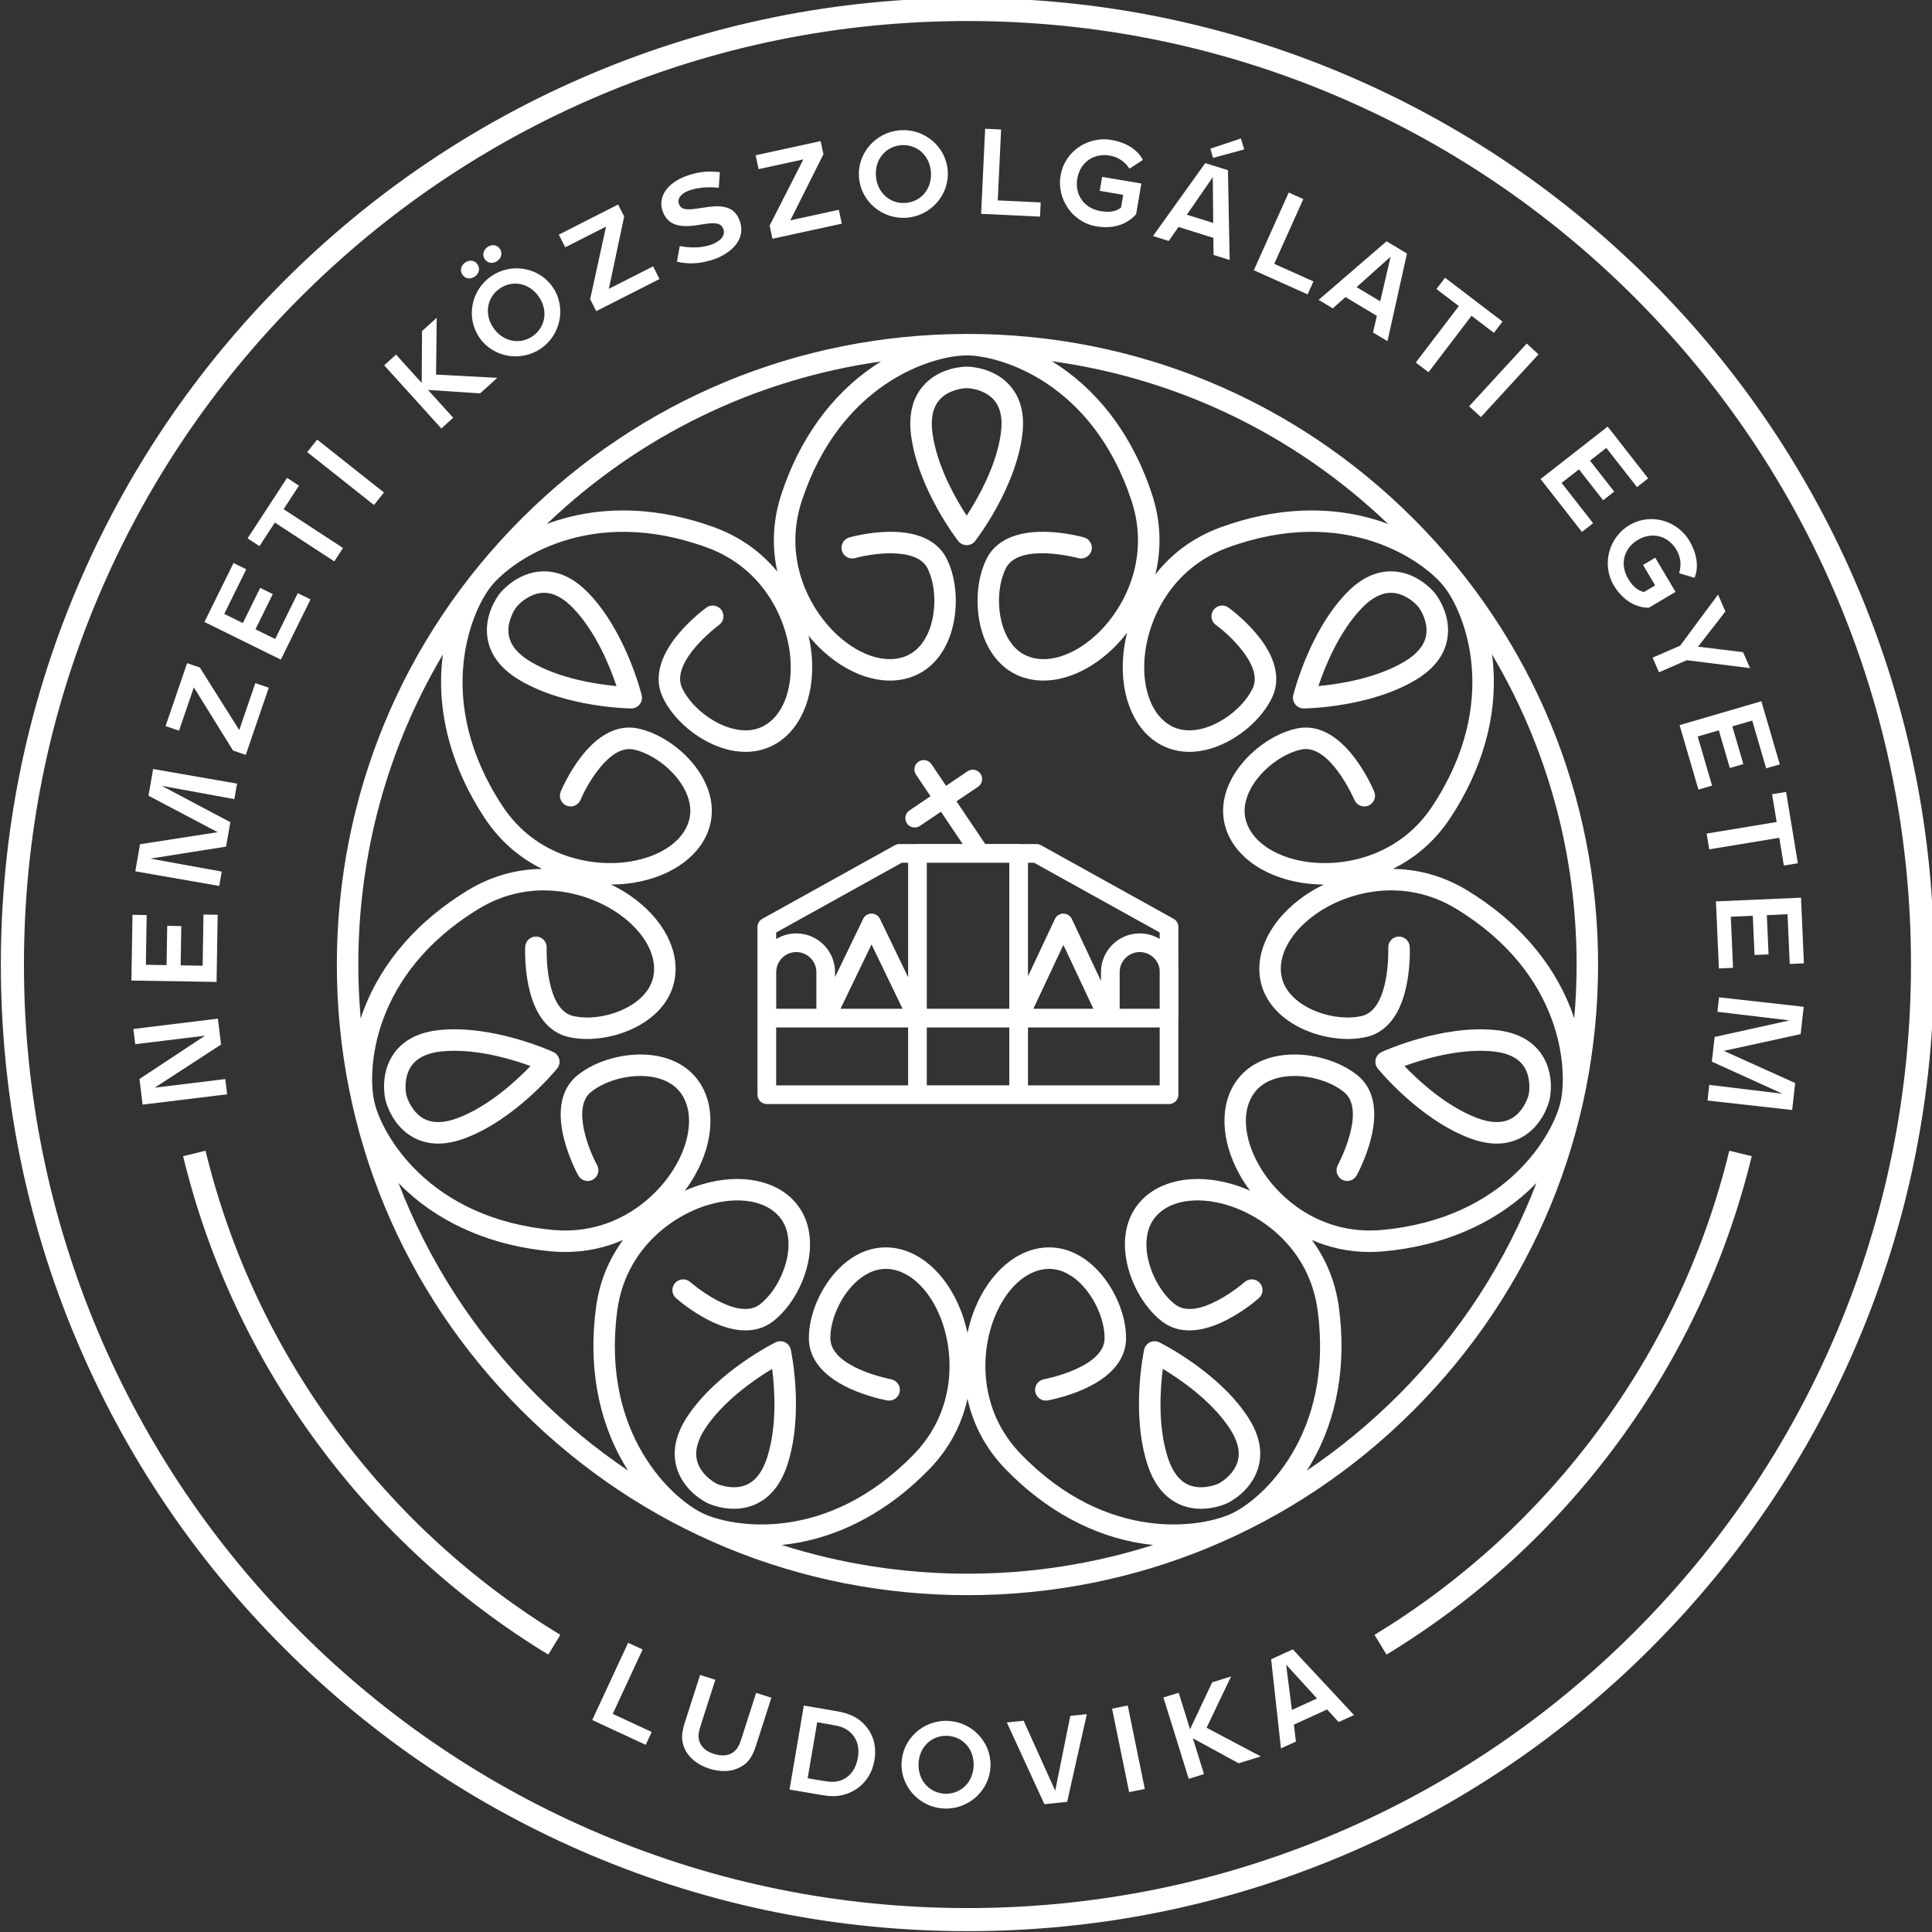 <?xml version="1.0" encoding="UTF-8" standalone="no"?> <!-- Created with Inkscape (http://www.inkscape.org/) --> <svg xmlns:dc="http://purl.org/dc/elements/1.1/" xmlns:cc="http://creativecommons.org/ns#" xmlns:rdf="http://www.w3.org/1999/02/22-rdf-syntax-ns#" xmlns:svg="http://www.w3.org/2000/svg" xmlns="http://www.w3.org/2000/svg" xmlns:sodipodi="http://sodipodi.sourceforge.net/DTD/sodipodi-0.dtd" xmlns:inkscape="http://www.inkscape.org/namespaces/inkscape" width="150mm" height="150mm" viewBox="0 0 150 150" version="1.1" id="svg8" inkscape:version="0.92.4 (5da689c313, 2019-01-14)" sodipodi:docname="NKE_cimer_monokrom_feher.svg"><rect x="0" y="0" width="150" height="150" fill="#333333" stroke="none"/><defs id="defs2"><clipPath id="clipPath26"><path inkscape:connector-curvature="0" id="path24" d="M 0,1017.008 H 1017.008 V 0 H 0 Z"></path></clipPath></defs><g inkscape:label="1. réteg" inkscape:groupmode="layer" id="layer1" transform="translate(-30.077,-15.625)"><g transform="matrix(0.353,0,0,-0.353,-74.311,270.014)" inkscape:label="NKE_cimer_monokrom_feher" id="g18"><g id="g20"><g clip-path="url(#clipPath26)" id="g22"><g transform="translate(699.717,427.728)" id="g28"><path inkscape:connector-curvature="0" id="path30" style="fill:#ffffff;fill-opacity:1;fill-rule:nonzero;stroke:none" d="m 0,0 c -10.452,-24.711 -25.415,-46.904 -44.475,-65.964 -19.058,-19.058 -41.252,-34.021 -65.963,-44.474 -25.583,-10.82 -52.759,-16.306 -80.775,-16.306 -28.016,0 -55.193,5.486 -80.775,16.306 -24.711,10.453 -46.904,25.416 -65.963,44.474 -19.06,19.06 -34.023,41.253 -44.475,65.964 -10.82,25.583 -16.306,52.76 -16.306,80.775 0,28.017 5.486,55.193 16.306,80.776 10.452,24.711 25.415,46.904 44.475,65.963 19.059,19.059 41.252,34.023 65.963,44.474 25.582,10.821 52.759,16.307 80.775,16.307 28.016,0 55.192,-5.486 80.775,-16.307 24.711,-10.451 46.905,-25.415 65.963,-44.474 C -25.415,208.455 -10.452,186.262 0,161.551 10.82,135.968 16.307,108.792 16.307,80.775 16.307,52.76 10.82,25.583 0,0 m 4.677,163.529 c -10.707,25.317 -26.036,48.053 -45.56,67.576 -19.524,19.524 -42.26,34.853 -67.576,45.561 -26.212,11.087 -54.055,16.708 -82.754,16.708 -28.699,0 -56.542,-5.621 -82.753,-16.708 -25.317,-10.708 -48.053,-26.037 -67.577,-45.561 -19.523,-19.523 -34.852,-42.259 -45.56,-67.576 -11.087,-26.212 -16.709,-54.054 -16.709,-82.754 0,-28.699 5.622,-56.542 16.709,-82.754 10.708,-25.316 26.037,-48.051 45.56,-67.576 19.524,-19.523 42.26,-34.852 67.577,-45.56 26.211,-11.087 54.054,-16.708 82.753,-16.708 28.699,0 56.542,5.621 82.754,16.708 25.316,10.708 48.052,26.037 67.576,45.56 19.524,19.525 34.853,42.26 45.56,67.576 11.088,26.212 16.709,54.055 16.709,82.754 0,28.7 -5.621,56.542 -16.709,82.754"></path></g><g transform="translate(345.267,483.317)" id="g32"><path inkscape:connector-curvature="0" id="path34" style="fill:#ffffff;fill-opacity:1;fill-rule:nonzero;stroke:none" d="m 0,0 -15.523,-1.896 14.595,9.491 -0.697,5.695 -18.594,-2.272 0.41,-3.351 15.356,1.877 -14.421,-9.527 0.689,-5.64 18.595,2.273 z"></path></g><g transform="translate(343.593,519.448)" id="g36"><path inkscape:connector-curvature="0" id="path38" style="fill:#ffffff;fill-opacity:1;fill-rule:nonzero;stroke:none" d="m 0,0 -3.122,0.051 -0.184,-11.251 -4.838,0.079 0.141,8.635 -3.094,0.051 -0.141,-8.635 -4.556,0.074 0.178,10.941 -3.122,0.052 -0.236,-14.459 18.733,-0.306 z"></path></g><g transform="translate(344.483,528.95)" id="g40"><path inkscape:connector-curvature="0" id="path42" style="fill:#ffffff;fill-opacity:1;fill-rule:nonzero;stroke:none" d="m 0,0 -15.721,2.856 16.678,2.631 0.938,5.376 -15.082,7.998 15.966,-2.927 0.595,3.408 -18.457,3.219 -1.024,-5.874 15.22,-8.023 -17.081,-2.646 -1.039,-5.958 18.456,-3.219 z"></path></g><g transform="translate(338.351,569.468)" id="g44"><path inkscape:connector-curvature="0" id="path46" style="fill:#ffffff;fill-opacity:1;fill-rule:nonzero;stroke:none" d="m 0,0 8.623,-13.896 2.795,-0.956 5.058,14.771 L 13.521,0.931 9.985,-9.396 1.316,4.366 -1.478,5.323 -6.217,-8.517 -3.263,-9.528 Z"></path></g><g transform="translate(364.015,588.809)" id="g48"><path inkscape:connector-curvature="0" id="path50" style="fill:#ffffff;fill-opacity:1;fill-rule:nonzero;stroke:none" d="m 0,0 -2.799,1.381 -4.976,-10.089 -4.339,2.139 3.819,7.744 -2.774,1.368 -3.82,-7.744 -4.086,2.016 4.839,9.812 -2.8,1.381 -6.394,-12.965 16.799,-8.285 z"></path></g><g transform="translate(356.166,605.713)" id="g52"><path inkscape:connector-curvature="0" id="path54" style="fill:#ffffff;fill-opacity:1;fill-rule:nonzero;stroke:none" d="M 0,0 13.073,-8.536 14.995,-5.592 1.923,2.944 5.306,8.126 2.692,9.833 -5.998,-3.475 -3.383,-5.182 Z"></path></g><g transform="translate(380.157,612.329)" id="g56"><path inkscape:connector-curvature="0" id="path58" style="fill:#ffffff;fill-opacity:1;fill-rule:nonzero;stroke:none" d="M 0,0 -14.684,11.637 -16.868,8.881 -2.184,-2.756 Z"></path></g><g transform="translate(395.392,628.77)" id="g60"><path inkscape:connector-curvature="0" id="path62" style="fill:#ffffff;fill-opacity:1;fill-rule:nonzero;stroke:none" d="M 0,0 -5.529,6.111 5.924,5.359 9.699,8.775 -3.767,9.488 -3.62,21.987 -6.854,19.062 -6.925,7.654 l -5.643,6.237 -2.607,-2.359 12.568,-13.891 z"></path></g><g transform="translate(400.162,659.835)" id="g64"><path inkscape:connector-curvature="0" id="path66" style="fill:#ffffff;fill-opacity:1;fill-rule:nonzero;stroke:none" d="M 0,0 C 0.925,0.641 1.209,1.761 0.568,2.687 -0.073,3.611 -1.207,3.715 -2.131,3.074 -3.056,2.433 -3.379,1.319 -2.738,0.395 -2.081,-0.553 -0.947,-0.657 0,0"></path></g><g transform="translate(405.602,657.171)" id="g68"><path inkscape:connector-curvature="0" id="path70" style="fill:#ffffff;fill-opacity:1;fill-rule:nonzero;stroke:none" d="M 0,0 C 2.75,1.907 6.468,1.335 8.615,-1.763 10.778,-4.883 10.01,-8.564 7.259,-10.471 4.555,-12.346 0.815,-11.79 -1.348,-8.669 -3.496,-5.572 -2.705,-1.875 0,0 m -4.422,-10.801 c 3.012,-4.346 9.125,-5.413 13.54,-2.352 4.416,3.061 5.561,9.159 2.549,13.506 C 8.637,4.721 2.541,5.765 -1.875,2.705 -6.29,-0.356 -7.452,-6.432 -4.422,-10.801"></path></g><g transform="translate(405.086,663.248)" id="g72"><path inkscape:connector-curvature="0" id="path74" style="fill:#ffffff;fill-opacity:1;fill-rule:nonzero;stroke:none" d="M 0,0 C 0.925,0.641 1.209,1.762 0.568,2.687 -0.073,3.611 -1.207,3.715 -2.131,3.074 -3.056,2.433 -3.379,1.319 -2.738,0.395 -2.081,-0.553 -0.948,-0.657 0,0"></path></g><g transform="translate(429.013,670.816)" id="g76"><path inkscape:connector-curvature="0" id="path78" style="fill:#ffffff;fill-opacity:1;fill-rule:nonzero;stroke:none" d="m 0,0 -3.494,-15.972 1.338,-2.632 13.916,7.071 -1.414,2.783 -9.729,-4.944 3.368,15.908 -1.338,2.633 -13.038,-6.625 1.414,-2.784 z"></path></g><g transform="translate(449.727,671.231)" id="g80"><path inkscape:connector-curvature="0" id="path82" style="fill:#ffffff;fill-opacity:1;fill-rule:nonzero;stroke:none" d="M 0,0 C 2.818,0.472 4.533,0.608 5.092,-0.954 5.708,-2.675 3.947,-3.844 2.384,-4.404 0.239,-5.172 -2.404,-5.133 -4.504,-4.69 l -0.617,-3.449 c 2.549,-0.61 5.312,-0.486 8.278,0.577 2.913,1.043 7.147,3.904 5.524,8.432 -1.299,3.627 -4.657,3.41 -8.106,2.861 -3.023,-0.485 -4.718,-0.673 -5.24,0.783 -0.425,1.103 0.305,2.319 2.158,2.984 1.88,0.673 4.171,0.867 6.588,0.627 l 0.234,3.43 C 1.239,11.887 -0.729,11.541 -3.085,10.697 -6.819,9.359 -9.493,6.399 -8.25,2.931 -6.951,-0.697 -3.466,-0.583 0,0"></path></g><g transform="translate(472.41,685.592)" id="g84"><path inkscape:connector-curvature="0" id="path86" style="fill:#ffffff;fill-opacity:1;fill-rule:nonzero;stroke:none" d="m 0,0 -7.423,-14.568 0.628,-2.886 15.253,3.319 -0.664,3.051 -10.663,-2.32 L 4.417,1.134 3.789,4.019 -10.502,0.91 -9.839,-2.141 Z"></path></g><g transform="translate(493.895,688.715)" id="g88"><path inkscape:connector-curvature="0" id="path90" style="fill:#ffffff;fill-opacity:1;fill-rule:nonzero;stroke:none" d="m 0,0 c 3.337,0.267 6.264,-2.095 6.564,-5.853 0.303,-3.785 -2.21,-6.583 -5.547,-6.85 -3.281,-0.262 -6.236,2.098 -6.539,5.883 -0.3,3.757 2.241,6.557 5.522,6.82 m 1.277,-15.956 c 5.356,0.429 9.411,5.127 8.989,10.4 -0.424,5.3 -5.172,9.265 -10.529,8.837 -5.356,-0.428 -9.412,-5.099 -8.988,-10.399 0.421,-5.272 5.172,-9.267 10.528,-8.838"></path></g><g transform="translate(524.607,676.126)" id="g92"><path inkscape:connector-curvature="0" id="path94" style="fill:#ffffff;fill-opacity:1;fill-rule:nonzero;stroke:none" d="m 0,0 -9.441,0.445 0.736,15.596 -3.512,0.166 -0.884,-18.714 12.955,-0.612 z"></path></g><g transform="translate(536.847,670.866)" id="g96"><path inkscape:connector-curvature="0" id="path98" style="fill:#ffffff;fill-opacity:1;fill-rule:nonzero;stroke:none" d="M 0,0 C 3.3,-0.56 6.53,0.148 8.757,2.68 L 9.899,9.419 1.274,10.882 0.753,7.804 5.911,6.929 5.436,4.128 C 4.31,3.206 2.77,3.04 0.967,3.345 c -3.772,0.64 -5.738,3.684 -5.151,7.151 0.65,3.827 3.864,5.621 7.053,5.08 1.665,-0.283 3.189,-1.054 4.418,-2.889 l 2.951,1.925 C 8.992,17.02 6.305,18.503 3.31,19.011 -1.627,19.848 -6.922,16.724 -7.872,11.121 -8.714,6.156 -5.381,0.912 0,0"></path></g><g transform="translate(562.461,681.692)" id="g100"><path inkscape:connector-curvature="0" id="path102" style="fill:#ffffff;fill-opacity:1;fill-rule:nonzero;stroke:none" d="m 0,0 0.095,-10.078 -5.8,1.81 z m -7.548,-10.963 7.679,-2.397 0.037,-3.754 3.544,-1.107 -0.379,19.744 -4.994,1.559 -11.489,-16.039 3.463,-1.082 z"></path></g><g transform="translate(569.372,687.786)" id="g104"><path inkscape:connector-curvature="0" id="path106" style="fill:#ffffff;fill-opacity:1;fill-rule:nonzero;stroke:none" d="M 0,0 -0.723,2.406 -7.432,0.169 -6.859,-1.866 Z"></path></g><g transform="translate(584.596,658.75)" id="g108"><path inkscape:connector-curvature="0" id="path110" style="fill:#ffffff;fill-opacity:1;fill-rule:nonzero;stroke:none" d="m 0,0 -8.623,3.869 6.392,14.242 -3.208,1.439 -7.669,-17.09 11.83,-5.308 z"></path></g><g transform="translate(601.569,664.188)" id="g112"><path inkscape:connector-curvature="0" id="path114" style="fill:#ffffff;fill-opacity:1;fill-rule:nonzero;stroke:none" d="m 0,0 -2.281,-9.816 -5.209,3.125 z m -9.917,-8.876 6.898,-4.139 -0.848,-3.656 3.183,-1.91 4.283,19.276 -4.487,2.692 -14.943,-12.881 3.112,-1.867 z"></path></g><g transform="translate(609.902,638.778)" id="g116"><path inkscape:connector-curvature="0" id="path118" style="fill:#ffffff;fill-opacity:1;fill-rule:nonzero;stroke:none" d="M 0,0 9.467,12.416 14.389,8.664 16.282,11.146 3.643,20.784 1.749,18.301 6.671,14.548 -2.796,2.133 Z"></path></g><g transform="translate(621.426,628.916)" id="g120"><path inkscape:connector-curvature="0" id="path122" style="fill:#ffffff;fill-opacity:1;fill-rule:nonzero;stroke:none" d="M 0,0 12.674,13.795 10.085,16.174 -2.589,2.378 Z"></path></g><g transform="translate(646.112,605.577)" id="g124"><path inkscape:connector-curvature="0" id="path126" style="fill:#ffffff;fill-opacity:1;fill-rule:nonzero;stroke:none" d="m 0,0 -6.932,8.862 3.811,2.981 5.32,-6.802 2.438,1.906 -5.322,6.803 3.59,2.807 L 9.646,7.938 12.105,9.862 3.198,21.25 -11.558,9.708 -2.459,-1.924 Z"></path></g><g transform="translate(650.649,591.923)" id="g128"><path inkscape:connector-curvature="0" id="path130" style="fill:#ffffff;fill-opacity:1;fill-rule:nonzero;stroke:none" d="M 0,0 C 1.707,-2.879 4.336,-4.886 7.708,-4.947 L 13.588,-1.46 9.126,6.065 6.44,4.473 9.108,-0.029 6.664,-1.478 C 5.233,-1.214 4.109,-0.147 3.177,1.426 1.226,4.717 2.276,8.185 5.301,9.979 8.641,11.958 12.089,10.667 13.738,7.884 14.6,6.432 14.996,4.77 14.391,2.646 L 17.768,1.639 C 18.799,4.147 18.192,7.156 16.644,9.77 14.089,14.077 8.281,16.095 3.394,13.197 -0.938,10.629 -2.783,4.695 0,0"></path></g><g transform="translate(659.195,576.004)" id="g132"><path inkscape:connector-curvature="0" id="path134" style="fill:#ffffff;fill-opacity:1;fill-rule:nonzero;stroke:none" d="m 0,0 1.402,-3.224 6.113,2.66 13.914,-1.738 -1.526,3.508 -9.912,1.209 6.019,7.74 -1.616,3.714 L 6.061,2.637 Z"></path></g><g transform="translate(669.273,546.985)" id="g136"><path inkscape:connector-curvature="0" id="path138" style="fill:#ffffff;fill-opacity:1;fill-rule:nonzero;stroke:none" d="m 0,0 2.998,0.875 -3.155,10.802 4.644,1.356 2.421,-8.289 2.971,0.867 -2.422,8.29 4.375,1.278 3.067,-10.504 2.998,0.875 -4.053,13.879 -17.985,-5.252 z"></path></g><g transform="translate(686.481,539.853)" id="g140"><path inkscape:connector-curvature="0" id="path142" style="fill:#ffffff;fill-opacity:1;fill-rule:nonzero;stroke:none" d="m 0,0 -15.404,-2.543 0.573,-3.469 15.404,2.543 1.008,-6.107 3.081,0.509 L 2.073,6.615 -1.008,6.106 Z"></path></g><g transform="translate(673.125,522.394)" id="g144"><path inkscape:connector-curvature="0" id="path146" style="fill:#ffffff;fill-opacity:1;fill-rule:nonzero;stroke:none" d="m 0,0 0.647,-14.752 3.119,0.137 -0.494,11.24 4.833,0.212 0.379,-8.627 3.091,0.136 -0.379,8.626 4.553,0.2 0.48,-10.931 3.119,0.137 -0.634,14.443 z"></path></g><g transform="translate(673.453,498.109)" id="g148"><path inkscape:connector-curvature="0" id="path150" style="fill:#ffffff;fill-opacity:1;fill-rule:nonzero;stroke:none" d="m 0,0 15.866,-1.888 -16.484,-3.648 -0.608,-5.423 15.544,-7.06 -16.115,1.944 -0.385,-3.439 18.619,-2.082 0.663,5.927 -15.683,7.075 16.887,3.689 0.672,6.009 -18.619,2.083 z"></path></g><g transform="translate(369.611,406.234)" id="g152"><path inkscape:connector-curvature="0" id="path154" style="fill:#ffffff;fill-opacity:1;fill-rule:nonzero;stroke:none" d="M 0,0 C -13.628,18.477 -23.28,39.108 -28.689,61.321 L -33.624,60.12 C -28.055,37.249 -18.117,16.007 -4.087,-3.015 9.741,-21.763 26.83,-37.403 46.705,-49.501 l 2.64,4.338 C 30.037,-33.41 13.435,-18.215 0,0"></path></g><g transform="translate(437.059,357.853)" id="g156"><path inkscape:connector-curvature="0" id="path158" style="fill:#ffffff;fill-opacity:1;fill-rule:nonzero;stroke:none" d="m 0,0 -3.189,1.48 -7.894,-16.989 11.761,-5.464 1.316,2.831 -8.572,3.983 z"></path></g><g transform="translate(458.938,338.697)" id="g160"><path inkscape:connector-curvature="0" id="path162" style="fill:#ffffff;fill-opacity:1;fill-rule:nonzero;stroke:none" d="m 0,0 c -0.533,-1.661 -0.902,-2.813 -2.227,-3.629 -1.096,-0.652 -2.537,-0.634 -3.957,-0.179 -1.42,0.456 -2.54,1.2 -3.088,2.439 -0.612,1.407 -0.234,2.586 0.298,4.247 l 3.084,9.616 -3.349,1.073 -3.169,-9.883 c -0.67,-2.09 -1.314,-4.099 -0.139,-6.514 0.957,-1.991 2.913,-3.445 5.378,-4.235 2.41,-0.774 4.829,-0.693 6.756,0.343 2.388,1.274 3.005,3.291 3.684,5.408 L 6.432,8.543 3.083,9.616 Z"></path></g><g transform="translate(484.412,334.131)" id="g164"><path inkscape:connector-curvature="0" id="path166" style="fill:#ffffff;fill-opacity:1;fill-rule:nonzero;stroke:none" d="m 0,0 c -0.42,-2.469 -1.605,-4.063 -3.222,-4.844 -1.649,-0.803 -3.09,-0.557 -5.087,-0.217 l -2.745,0.467 2.098,12.311 2.884,-0.491 C -4.187,6.904 -2.662,6.645 -1.248,5.062 -0.143,3.848 0.35,2.051 0,0 m -5.465,10.289 -6.432,1.097 -3.147,-18.466 6.488,-1.106 c 1.969,-0.335 3.799,-0.647 6.137,0.181 3.065,1.075 5.414,3.643 6.052,7.386 0.538,3.16 -0.349,5.822 -2.132,7.752 -2.142,2.334 -4.72,2.773 -6.966,3.156"></path></g><g transform="translate(503.62,326.131)" id="g168"><path inkscape:connector-curvature="0" id="path170" style="fill:#ffffff;fill-opacity:1;fill-rule:nonzero;stroke:none" d="m 0,0 c -3.29,0.087 -5.978,2.746 -5.878,6.543 0.098,3.768 2.922,6.282 6.212,6.196 C 3.681,12.651 6.341,9.992 6.241,6.225 6.142,2.428 3.346,-0.087 0,0 m 0.421,16.029 c -5.371,0.141 -9.9,-4.074 -10.04,-9.388 -0.138,-5.287 4.162,-9.761 9.533,-9.903 5.371,-0.14 9.9,4.102 10.039,9.389 0.14,5.314 -4.161,9.761 -9.532,9.902"></path></g><g transform="translate(527.802,326.793)" id="g172"><path inkscape:connector-curvature="0" id="path174" style="fill:#ffffff;fill-opacity:1;fill-rule:nonzero;stroke:none" d="M 0,0 -6.946,15.396 -10.64,15.013 -2.378,-2.963 2.63,-2.441 6.958,16.844 3.321,16.465 Z"></path></g><g transform="translate(540.313,344.839)" id="g176"><path inkscape:connector-curvature="0" id="path178" style="fill:#ffffff;fill-opacity:1;fill-rule:nonzero;stroke:none" d="M 0,0 3.749,-18.355 7.194,-17.652 3.445,0.704 Z"></path></g><g transform="translate(566.485,351.926)" id="g180"><path inkscape:connector-curvature="0" id="path182" style="fill:#ffffff;fill-opacity:1;fill-rule:nonzero;stroke:none" d="m 0,0 -4.162,-1.296 -4.862,-10.318 -2.497,8.03 -3.358,-1.044 5.563,-17.889 3.357,1.045 -2.447,7.869 10.075,-5.497 4.861,1.512 -11.918,6.309 z"></path></g><g transform="translate(579.861,344.561)" id="g184"><path inkscape:connector-curvature="0" id="path186" style="fill:#ffffff;fill-opacity:1;fill-rule:nonzero;stroke:none" d="M 0,0 -1.273,9.963 5.526,2.524 Z m -4.566,11.147 2.155,-19.608 3.3,1.507 -0.461,3.717 7.316,3.342 2.534,-2.769 3.376,1.542 -13.463,14.444 z"></path></g><g transform="translate(647.376,406.234)" id="g188"><path inkscape:connector-curvature="0" id="path190" style="fill:#ffffff;fill-opacity:1;fill-rule:nonzero;stroke:none" d="m 0,0 c -13.435,-18.215 -30.037,-33.41 -49.345,-45.163 l 2.641,-4.338 c 19.874,12.098 36.963,27.738 50.791,46.486 14.03,19.022 23.968,40.264 29.536,63.135 l -4.935,1.201 C 23.28,39.108 13.628,18.477 0,0"></path></g><g transform="translate(489.513,641.146)" id="g192"><path inkscape:connector-curvature="0" id="path194" style="fill:#ffffff;fill-opacity:1;fill-rule:nonzero;stroke:none" d="m 0,0 c -0.584,-0.36 -1.169,-0.732 -1.752,-1.13 -9.231,-6.286 -16.208,-15.98 -20.178,-28.036 -2.009,-6.098 -2.05,-11.887 -0.899,-17.056 -3.325,4.043 -7.848,7.538 -13.796,9.72 -11.916,4.371 -23.848,4.92 -34.506,1.585 -0.827,-0.259 -1.626,-0.543 -2.41,-0.837 C -53.121,-16.23 -27.581,-3.89 0,0 m 18.903,1.334 c 7.231,-0.045 27.568,-5.846 36.175,-31.978 4.197,-12.745 -1.648,-23.929 -7.929,-29.633 -5.086,-4.619 -10.893,-6.322 -15.157,-4.447 -2.853,1.255 -4.32,3.922 -5.047,5.939 -1.521,4.211 -1.319,9.676 0.487,13.29 2.872,5.745 15.781,2.287 15.909,2.251 1.254,-0.354 2.562,0.371 2.918,1.626 0.357,1.255 -0.372,2.561 -1.626,2.918 -0.164,0.047 -4.048,1.137 -8.487,1.236 -8.144,0.168 -11.538,-3.118 -12.938,-5.918 -2.378,-4.756 -2.662,-11.59 -0.707,-17.007 1.495,-4.138 4.119,-7.132 7.589,-8.658 1.741,-0.766 3.627,-1.139 5.59,-1.139 4.799,0 10.041,2.231 14.645,6.412 1.296,1.177 2.574,2.558 3.776,4.11 -0.478,-1.925 -0.771,-3.803 -0.891,-5.565 -0.591,-8.741 2.637,-16.074 8.426,-19.138 3.352,-1.773 7.327,-1.971 11.499,-0.573 5.461,1.829 10.643,6.294 12.895,11.109 1.326,2.837 1.814,7.537 -3.392,13.819 -2.833,3.418 -6.1,5.786 -6.238,5.886 -1.059,0.762 -2.534,0.522 -3.296,-0.537 -0.763,-1.058 -0.522,-2.534 0.536,-3.296 2.833,-2.041 10.403,-8.968 8.111,-13.871 -1.711,-3.66 -5.872,-7.209 -10.116,-8.632 -2.033,-0.682 -5.035,-1.188 -7.79,0.27 -4.117,2.179 -6.386,7.79 -5.923,14.644 0.574,8.465 5.712,19.99 18.31,24.611 25.931,9.513 43.14,-2.966 47.581,-8.576 4.442,-5.611 12.643,-25.221 -2.561,-48.279 -7.386,-11.204 -19.782,-13.563 -28.155,-12.18 -6.776,1.12 -11.718,4.615 -12.894,9.122 -0.787,3.016 0.393,5.821 1.523,7.644 2.358,3.806 6.767,7.041 10.722,7.868 6.289,1.317 11.59,-10.953 11.641,-11.078 0.5,-1.203 1.881,-1.774 3.085,-1.275 1.205,0.499 1.778,1.88 1.279,3.086 -0.066,0.157 -1.622,3.879 -4.299,7.421 -4.922,6.508 -9.609,7.11 -12.673,6.47 -5.204,-1.089 -10.737,-5.109 -13.771,-10.005 -2.317,-3.739 -3.035,-7.656 -2.078,-11.324 1.656,-6.337 8.052,-11.161 16.696,-12.589 1.578,-0.261 3.28,-0.406 5.058,-0.412 -1.553,-0.751 -2.984,-1.588 -4.262,-2.474 -7.204,-4.986 -10.924,-12.082 -9.711,-18.519 0.703,-3.725 3.026,-6.958 6.719,-9.348 4.835,-3.129 11.554,-4.398 16.726,-3.157 3.044,0.732 7.023,3.28 8.69,11.267 0.908,4.345 0.723,8.377 0.714,8.546 -0.063,1.303 -1.177,2.298 -2.471,2.243 -1.303,-0.063 -2.308,-1.169 -2.247,-2.472 0.006,-0.134 0.457,-13.491 -5.789,-14.991 -3.93,-0.942 -9.297,0.098 -13.056,2.53 -1.8,1.165 -4.067,3.196 -4.644,6.258 -0.863,4.577 2.109,9.85 7.757,13.76 6.976,4.83 19.191,7.996 30.659,1.026 23.602,-14.346 24.572,-35.58 22.954,-42.551 -1.617,-6.972 -11.839,-25.608 -39.346,-28.094 -13.367,-1.206 -22.938,7.014 -27.075,14.422 -3.349,5.997 -3.696,12.04 -0.905,15.769 1.866,2.495 4.796,3.322 6.926,3.575 4.443,0.528 9.724,-0.902 12.836,-3.479 4.938,-4.09 -1.317,-15.847 -1.404,-16.009 -0.63,-1.14 -0.216,-2.577 0.924,-3.208 1.143,-0.632 2.579,-0.216 3.21,0.925 0.082,0.149 2.024,3.687 3.123,7.987 2.021,7.906 -0.429,11.946 -2.84,13.943 -4.095,3.39 -10.688,5.213 -16.408,4.531 -4.368,-0.52 -7.878,-2.398 -10.149,-5.435 -3.924,-5.244 -3.708,-13.253 0.563,-20.903 0.645,-1.153 1.406,-2.324 2.272,-3.483 -1.309,0.581 -2.606,1.058 -3.861,1.427 -8.405,2.475 -16.264,0.914 -20.509,-4.073 -2.459,-2.887 -3.516,-6.724 -3.056,-11.099 0.601,-5.729 3.835,-11.756 8.047,-14.999 2.481,-1.912 6.964,-3.407 14.226,0.313 3.951,2.023 6.971,4.698 7.098,4.812 0.974,0.867 1.059,2.357 0.193,3.332 -0.867,0.974 -2.359,1.06 -3.333,0.195 -0.102,-0.09 -10.213,-8.828 -15.302,-4.909 -3.201,2.465 -5.765,7.296 -6.232,11.749 -0.223,2.132 -0.066,5.171 1.954,7.544 3.021,3.546 8.99,4.544 15.58,2.604 8.139,-2.395 18.275,-9.913 20.052,-23.215 3.659,-27.375 -12.256,-41.465 -18.696,-44.585 -6.441,-3.12 -27.364,-6.869 -46.574,12.976 -9.333,9.642 -8.947,22.255 -5.78,30.127 2.564,6.372 7.048,10.436 11.704,10.607 3.124,0.103 5.596,-1.647 7.13,-3.145 3.204,-3.127 5.405,-8.133 5.354,-12.173 -0.081,-6.413 -13.164,-8.93 -13.339,-8.961 -1.284,-0.227 -2.141,-1.451 -1.916,-2.734 0.227,-1.285 1.451,-2.144 2.735,-1.918 0.167,0.029 4.14,0.741 8.177,2.587 7.422,3.391 9.027,7.836 9.066,10.966 0.067,5.315 -2.656,11.589 -6.777,15.613 -3.148,3.074 -6.825,4.632 -10.604,4.486 -6.545,-0.24 -12.643,-5.438 -15.912,-13.565 -0.642,-1.596 -1.183,-3.363 -1.586,-5.245 -0.404,1.882 -0.944,3.649 -1.586,5.245 -3.27,8.127 -9.367,13.325 -15.912,13.565 -3.801,0.144 -7.457,-1.413 -10.605,-4.486 -4.121,-4.024 -6.844,-10.298 -6.776,-15.613 0.039,-3.13 1.644,-7.575 9.065,-10.966 4.037,-1.846 8.01,-2.558 8.177,-2.587 1.281,-0.225 2.506,0.632 2.734,1.915 0.226,1.284 -0.63,2.509 -1.914,2.737 -0.132,0.023 -13.258,2.537 -13.34,8.961 -0.05,4.04 2.151,9.046 5.354,12.173 1.534,1.498 4.018,3.25 7.132,3.145 4.655,-0.171 9.139,-4.235 11.702,-10.607 3.168,-7.872 3.554,-20.485 -5.779,-30.127 -19.21,-19.846 -40.133,-16.097 -46.574,-12.976 -6.441,3.12 -22.356,17.21 -18.697,44.585 1.778,13.302 11.913,20.82 20.053,23.215 6.59,1.94 12.559,0.943 15.579,-2.604 2.021,-2.373 2.178,-5.412 1.954,-7.544 -0.467,-4.453 -3.03,-9.284 -6.231,-11.749 -5.087,-3.921 -15.202,4.819 -15.301,4.908 -0.973,0.868 -2.467,0.781 -3.334,-0.192 -0.867,-0.974 -0.781,-2.467 0.192,-3.334 0.127,-0.114 3.148,-2.789 7.099,-4.812 7.263,-3.72 11.744,-2.224 14.225,-0.313 4.212,3.243 7.447,9.27 8.048,14.999 0.459,4.375 -0.598,8.212 -3.056,11.099 -4.246,4.987 -12.105,6.548 -20.509,4.073 -1.255,-0.369 -2.552,-0.846 -3.862,-1.427 0.866,1.159 1.628,2.33 2.272,3.483 4.272,7.65 4.488,15.659 0.564,20.903 -2.271,3.037 -5.782,4.915 -10.15,5.435 -5.721,0.685 -12.313,-1.141 -16.407,-4.531 -2.411,-1.997 -4.862,-6.037 -2.84,-13.943 1.099,-4.3 3.04,-7.838 3.122,-7.987 0.631,-1.141 2.068,-1.557 3.21,-0.925 1.141,0.632 1.555,2.069 0.924,3.21 -1.689,3.055 -5.571,12.555 -1.403,16.007 3.112,2.577 8.392,4.007 12.836,3.479 2.129,-0.253 5.059,-1.08 6.926,-3.575 2.791,-3.729 2.444,-9.772 -0.905,-15.769 -4.138,-7.408 -13.717,-15.628 -27.076,-14.422 -27.507,2.486 -37.729,21.122 -39.346,28.094 -1.618,6.971 -0.647,28.205 22.954,42.551 11.468,6.968 23.683,3.804 30.659,-1.026 5.648,-3.91 8.621,-9.183 7.758,-13.76 -0.577,-3.062 -2.844,-5.093 -4.644,-6.258 -3.758,-2.433 -9.129,-3.472 -13.056,-2.53 -6.247,1.5 -5.796,14.857 -5.79,14.989 0.064,1.303 -0.94,2.411 -2.243,2.475 -1.304,0.06 -2.411,-0.941 -2.474,-2.244 -0.009,-0.169 -0.193,-4.201 0.714,-8.546 1.666,-7.987 5.645,-10.535 8.69,-11.267 5.167,-1.241 11.89,0.028 16.726,3.158 3.692,2.389 6.016,5.623 6.719,9.348 1.213,6.436 -2.508,13.532 -9.712,18.519 -1.278,0.885 -2.708,1.722 -4.262,2.473 1.779,0.007 3.482,0.151 5.059,0.412 8.643,1.428 15.04,6.252 16.695,12.589 0.958,3.668 0.239,7.585 -2.078,11.324 -3.033,4.896 -8.567,8.916 -13.771,10.005 -3.063,0.64 -7.75,0.038 -12.672,-6.47 -2.678,-3.542 -4.234,-7.264 -4.299,-7.421 -0.5,-1.206 0.073,-2.587 1.278,-3.086 1.204,-0.499 2.587,0.072 3.086,1.278 1.336,3.225 6.34,12.181 11.641,11.075 3.955,-0.827 8.364,-4.062 10.722,-7.868 1.129,-1.823 2.31,-4.628 1.522,-7.644 -1.176,-4.507 -6.117,-8.002 -12.894,-9.122 -8.37,-1.382 -20.768,0.975 -28.155,12.18 -15.204,23.058 -7.003,42.668 -2.561,48.279 4.442,5.61 21.648,18.088 47.581,8.576 12.598,-4.621 17.737,-16.146 18.31,-24.611 0.464,-6.854 -1.806,-12.465 -5.923,-14.644 -2.754,-1.458 -5.756,-0.952 -7.789,-0.27 -4.245,1.423 -8.405,4.972 -10.117,8.632 -2.721,5.819 8.004,13.793 8.112,13.871 1.058,0.762 1.298,2.238 0.536,3.296 -0.762,1.059 -2.238,1.299 -3.297,0.537 -0.138,-0.1 -3.405,-2.468 -6.237,-5.886 -5.207,-6.282 -4.719,-10.982 -3.392,-13.819 2.251,-4.815 7.433,-9.28 12.894,-11.109 4.171,-1.398 8.148,-1.2 11.499,0.573 5.789,3.064 9.018,10.397 8.426,19.138 -0.105,1.568 -0.348,3.228 -0.737,4.93 1.054,-1.295 2.158,-2.46 3.275,-3.474 6.486,-5.891 14.24,-7.91 20.234,-5.274 3.472,1.526 6.095,4.52 7.589,8.659 1.955,5.417 1.671,12.251 -0.706,17.006 -1.4,2.8 -4.792,6.1 -12.939,5.918 -4.438,-0.099 -8.323,-1.189 -8.487,-1.236 -1.254,-0.357 -1.982,-1.663 -1.625,-2.918 0.356,-1.254 1.664,-1.979 2.917,-1.626 3.357,0.955 13.489,2.59 15.909,-2.251 1.807,-3.614 2.008,-9.079 0.488,-13.29 -0.728,-2.016 -2.194,-4.684 -5.047,-5.939 -4.265,-1.875 -10.072,-0.172 -15.158,4.447 -6.28,5.704 -12.126,16.888 -7.928,29.633 8.472,25.727 28.316,31.748 35.829,31.972 0.173,0 0.345,0.005 0.518,0.006 m 92.619,-37.088 c -0.783,0.294 -1.582,0.578 -2.41,0.837 -10.657,3.334 -22.589,2.786 -34.506,-1.585 -6.252,-2.293 -10.926,-6.04 -14.293,-10.346 1.299,5.326 1.341,11.336 -0.749,17.682 -3.97,12.056 -10.948,21.75 -20.178,28.036 -0.617,0.421 -1.236,0.812 -1.853,1.191 27.752,-3.819 53.459,-16.185 73.989,-35.815 m 41.445,-96.888 c 0,-3.982 -0.182,-7.934 -0.523,-11.854 -0.237,0.717 -0.487,1.438 -0.77,2.164 -4.037,10.413 -11.903,19.4 -22.75,25.993 -5.479,3.331 -11.101,4.681 -16.39,4.731 4.711,2.308 9.166,5.913 12.663,11.215 6.986,10.597 10.255,22.085 9.453,33.224 -0.067,0.934 -0.169,1.842 -0.288,2.735 12.13,-20.435 18.605,-43.822 18.605,-68.208 m -39.24,-94.735 c -6.226,-6.227 -12.959,-11.76 -20.102,-16.572 0.383,0.599 0.761,1.209 1.126,1.844 5.567,9.68 7.622,21.446 5.94,34.027 -0.79,5.917 -2.995,10.851 -5.944,14.85 3.747,-1.633 7.997,-2.636 12.698,-2.636 0.999,0 2.02,0.045 3.058,0.139 12.642,1.142 23.664,5.749 31.873,13.319 0.614,0.567 1.193,1.142 1.755,1.72 -6.638,-17.311 -16.901,-33.189 -30.404,-46.691 m -94.736,-39.242 c -14.08,0 -27.825,2.166 -40.864,6.325 0.702,0.07 1.41,0.151 2.129,0.257 11.047,1.635 21.553,7.319 30.38,16.438 4.613,4.764 7.189,10.146 8.355,15.467 1.165,-5.321 3.742,-10.703 8.354,-15.467 8.828,-9.119 19.333,-14.803 30.381,-16.438 0.719,-0.106 1.427,-0.187 2.129,-0.257 -13.039,-4.159 -26.784,-6.325 -40.864,-6.325 m -94.736,39.242 c -13.503,13.502 -23.766,29.38 -30.405,46.691 0.563,-0.578 1.142,-1.153 1.756,-1.72 8.209,-7.57 19.23,-12.177 31.872,-13.319 1.04,-0.094 2.059,-0.139 3.059,-0.139 4.701,0 8.952,1.004 12.699,2.638 -2.949,-4 -5.155,-8.934 -5.946,-14.852 -1.681,-12.581 0.373,-24.347 5.94,-34.027 0.366,-0.635 0.744,-1.245 1.127,-1.844 -7.143,4.812 -13.877,10.345 -20.102,16.572 m -38.717,82.881 c -0.341,3.92 -0.524,7.872 -0.524,11.854 0,24.386 6.476,47.773 18.605,68.208 -0.119,-0.893 -0.221,-1.801 -0.288,-2.735 -0.801,-11.139 2.468,-22.627 9.454,-33.224 3.497,-5.302 7.951,-8.907 12.662,-11.215 -5.289,-0.05 -10.911,-1.4 -16.39,-4.731 -10.847,-6.593 -18.713,-15.58 -22.75,-25.993 -0.282,-0.726 -0.532,-1.447 -0.769,-2.164 m -5.247,11.854 c 0,-37.048 14.427,-71.879 40.624,-98.076 26.197,-26.197 61.027,-40.624 98.076,-40.624 37.048,0 71.879,14.427 98.076,40.624 26.196,26.197 40.624,61.028 40.624,98.076 0,37.048 -14.428,71.879 -40.624,98.076 C 90.87,-8.369 56.039,6.059 18.991,6.059 c -0.039,0 -0.077,-0.002 -0.116,-0.002 -0.019,0 -0.039,0.002 -0.058,0.002 -0.058,0 -0.122,-0.004 -0.181,-0.005 -36.916,-0.092 -71.608,-14.507 -97.721,-40.62 -26.197,-26.197 -40.624,-61.028 -40.624,-98.076"></path></g><g transform="translate(502.342,632.7)" id="g196"><path inkscape:connector-curvature="0" id="path198" style="fill:#ffffff;fill-opacity:1;fill-rule:nonzero;stroke:none" d="m 0,0 c 1.852,2.117 4.95,2.581 5.988,2.581 1.037,0 4.135,-0.464 5.987,-2.581 1.449,-1.657 1.968,-4.108 1.542,-7.288 -0.969,-7.221 -5.079,-14.414 -7.531,-18.176 -2.452,3.756 -6.557,10.936 -7.528,18.176 C -1.968,-4.108 -1.449,-1.657 0,0 m 4.121,-31.039 c 0.447,-0.578 1.137,-0.915 1.867,-0.915 0.73,0 1.419,0.338 1.866,0.915 0.358,0.461 8.777,11.438 10.345,23.123 C 18.814,-3.327 17.916,0.383 15.53,3.11 11.963,7.187 6.589,7.305 5.988,7.305 5.387,7.305 0.011,7.187 -3.555,3.11 -5.941,0.383 -6.839,-3.327 -6.224,-7.916 -4.656,-19.602 3.763,-30.578 4.121,-31.039"></path></g><g transform="translate(412.389,575.134)" id="g200"><path inkscape:connector-curvature="0" id="path202" style="fill:#ffffff;fill-opacity:1;fill-rule:nonzero;stroke:none" d="m 0,0 c -2.756,1.639 -4.356,3.567 -4.756,5.731 -0.51,2.766 1.048,5.483 1.693,6.298 0.645,0.813 2.932,2.954 5.741,3.092 2.196,0.118 4.443,-1.007 6.67,-3.315 C 14.409,6.563 17.497,-1.125 18.923,-5.381 14.457,-4.973 6.279,-3.733 0,0 m 12.747,15.087 c -3.216,3.33 -6.682,4.934 -10.3,4.751 -5.409,-0.264 -8.839,-4.405 -9.213,-4.877 V 14.96 c -0.373,-0.471 -3.618,-4.759 -2.635,-10.085 0.657,-3.563 3.008,-6.569 6.987,-8.935 10.135,-6.026 23.966,-6.239 24.55,-6.245 0.008,0 0.016,0 0.025,0 0.721,0 1.403,0.329 1.851,0.895 0.454,0.573 0.616,1.323 0.442,2.032 -0.14,0.567 -3.518,13.982 -11.707,22.465"></path></g><g transform="translate(396.397,474.743)" id="g204"><path inkscape:connector-curvature="0" id="path206" style="fill:#ffffff;fill-opacity:1;fill-rule:nonzero;stroke:none" d="m 0,0 c -3,-1.133 -5.507,-1.182 -7.448,-0.145 -2.481,1.327 -3.632,4.239 -3.866,5.249 v 0 c -0.235,1.011 -0.484,4.133 1.16,6.417 1.286,1.786 3.557,2.845 6.751,3.148 0.883,0.084 1.776,0.123 2.672,0.123 6.457,0 13.028,-1.998 16.733,-3.35 C 12.891,8.203 6.814,2.575 0,0 m 21.013,14.521 c -0.53,0.245 -13.127,5.964 -24.864,4.851 -4.608,-0.438 -8.019,-2.151 -10.136,-5.092 -3.164,-4.394 -2.065,-9.655 -1.929,-10.243 0.136,-0.586 1.465,-5.795 6.242,-8.348 1.632,-0.872 3.426,-1.308 5.368,-1.308 1.861,0 3.856,0.4 5.975,1.201 11.031,4.168 19.82,14.851 20.188,15.304 0.462,0.565 0.635,1.313 0.47,2.024 -0.165,0.712 -0.65,1.307 -1.314,1.611"></path></g><g transform="translate(464.399,399.938)" id="g208"><path inkscape:connector-curvature="0" id="path210" style="fill:#ffffff;fill-opacity:1;fill-rule:nonzero;stroke:none" d="m 0,0 c -1.002,-3.048 -2.538,-5.028 -4.565,-5.888 -2.59,-1.098 -5.58,-0.165 -6.513,0.287 v 0 c -0.934,0.453 -3.52,2.22 -4.264,4.933 -0.582,2.123 0.019,4.556 1.789,7.23 4.018,6.077 10.85,10.758 14.698,13.076 C 1.712,15.182 2.276,6.92 0,0 M 3.975,25.481 C 3.317,25.8 2.549,25.796 1.896,25.472 1.373,25.212 -10.99,19.003 -17.493,9.169 c -2.554,-3.862 -3.363,-7.592 -2.404,-11.086 1.433,-5.224 6.219,-7.672 6.76,-7.935 0.372,-0.179 2.781,-1.285 5.864,-1.285 1.419,0 2.981,0.235 4.552,0.901 3.337,1.414 5.762,4.361 7.208,8.759 3.683,11.202 0.89,24.749 0.769,25.321 -0.151,0.715 -0.624,1.319 -1.281,1.637"></path></g><g transform="translate(595.271,586.94)" id="g212"><path inkscape:connector-curvature="0" id="path214" style="fill:#ffffff;fill-opacity:1;fill-rule:nonzero;stroke:none" d="m 0,0 c 2.13,2.206 4.274,3.322 6.379,3.322 0.098,0 0.194,-0.002 0.291,-0.007 2.809,-0.138 5.097,-2.279 5.742,-3.092 0.644,-0.815 2.203,-3.532 1.692,-6.297 -0.399,-2.164 -1.999,-4.093 -4.755,-5.732 C 3.086,-15.53 -5.105,-16.772 -9.576,-17.185 -8.154,-12.931 -5.073,-5.255 0,0 m -12.813,-22.111 c 0.009,0 0.017,0 0.026,0.001 0.584,0.006 14.415,0.218 24.55,6.244 3.979,2.366 6.33,5.372 6.987,8.935 0.982,5.326 -2.262,9.615 -2.635,10.086 H 16.114 C 15.741,3.627 12.311,7.768 6.901,8.033 3.283,8.216 -0.183,6.611 -3.398,3.281 c -8.189,-8.483 -11.567,-21.898 -11.707,-22.465 -0.175,-0.709 -0.012,-1.459 0.441,-2.031 0.449,-0.567 1.131,-0.896 1.851,-0.896"></path></g><g transform="translate(624.014,489.412)" id="g216"><path inkscape:connector-curvature="0" id="path218" style="fill:#ffffff;fill-opacity:1;fill-rule:nonzero;stroke:none" d="m 0,0 c 3.193,-0.303 5.465,-1.362 6.751,-3.148 1.644,-2.284 1.395,-5.406 1.16,-6.416 -0.234,-1.011 -1.386,-3.923 -3.867,-5.249 -1.941,-1.039 -4.446,-0.989 -7.447,0.144 -6.815,2.575 -12.891,8.203 -16.001,11.442 C -15.185,-1.687 -7.249,0.69 0,0 m -5.073,-19.087 c 2.119,-0.801 4.115,-1.201 5.975,-1.201 1.942,0 3.737,0.436 5.369,1.309 4.777,2.552 6.106,7.761 6.242,8.347 0.135,0.588 1.235,5.849 -1.929,10.243 -2.117,2.941 -5.528,4.654 -10.137,5.092 -11.74,1.109 -24.333,-4.606 -24.863,-4.85 -0.663,-0.305 -1.148,-0.9 -1.313,-1.612 -0.166,-0.711 0.007,-1.459 0.468,-2.024 0.369,-0.453 9.158,-11.136 20.188,-15.304"></path></g><g transform="translate(551.465,419.578)" id="g220"><path inkscape:connector-curvature="0" id="path222" style="fill:#ffffff;fill-opacity:1;fill-rule:nonzero;stroke:none" d="m 0,0 c 3.844,-2.312 10.668,-6.984 14.698,-13.078 1.77,-2.675 2.371,-5.108 1.788,-7.231 -0.744,-2.712 -3.33,-4.48 -4.263,-4.932 -0.934,-0.452 -3.924,-1.384 -6.514,-0.287 -2.026,0.859 -3.562,2.84 -4.564,5.887 C -1.132,-12.72 -0.567,-4.454 0,0 m 3.865,-29.877 c 1.572,-0.667 3.134,-0.9 4.553,-0.9 3.082,0 5.491,1.105 5.863,1.285 0.541,0.263 5.327,2.711 6.761,7.934 0.958,3.495 0.149,7.224 -2.404,11.086 C 12.134,-0.638 -0.229,5.571 -0.751,5.831 -1.404,6.155 -2.173,6.159 -2.83,5.841 -3.487,5.522 -3.96,4.918 -4.111,4.203 c -0.121,-0.571 -2.915,-14.119 0.769,-25.32 1.446,-4.399 3.871,-7.346 7.207,-8.76"></path></g><path inkscape:connector-curvature="0" id="path224" style="fill:#ffffff;fill-opacity:1;fill-rule:nonzero;stroke:none" d="m 521.814,494.666 h 28.967 v -12.731 h -28.967 z m 20.166,12.165 c 0,2.434 1.98,4.415 4.415,4.415 2.259,0 4.145,-1.693 4.385,-3.914 v -8.557 h -8.8 z m -5.777,-8.056 h -13.208 l 6.605,14.049 z m -8.464,19.754 -5.925,-12.607 v 24.972 h 1.341 l 27.625,-15.331 v -1.425 c -1.323,0.798 -2.831,1.218 -4.385,1.218 -4.702,0 -8.526,-3.824 -8.526,-8.525 v -1.939 l -6.41,13.637 c -0.337,0.718 -1.066,1.181 -1.859,1.181 -0.793,0 -1.524,-0.463 -1.861,-1.181 M 495.45,481.935 h -29.023 v 12.731 h 29.023 z m -9.893,36.612 -6.178,-12.807 v 1.091 c 0,4.701 -3.823,8.525 -8.524,8.525 -1.572,0 -3.094,-0.429 -4.429,-1.245 v 1.44 l 27.626,15.343 h 1.398 v -25.183 l -6.192,12.836 c -0.34,0.707 -1.067,1.163 -1.851,1.163 -0.784,0 -1.51,-0.456 -1.85,-1.163 M 466.44,506.831 c 0,2.434 1.981,4.415 4.415,4.415 2.434,0 4.415,-1.981 4.415,-4.415 v -8.056 h -8.83 z m 14.143,-8.056 6.824,14.149 6.824,-14.149 z m 18.977,0 v 32.119 h 9.017 c 0.012,0 0.023,0 0.018,0.002 l 9.108,-0.002 v -32.119 z m 18.143,-16.84 h -18.144 v 12.731 h 18.144 z m -9.175,69.073 -4.739,-3.188 -3.197,4.751 c -0.306,0.455 -0.772,0.765 -1.311,0.87 -0.539,0.105 -1.086,-0.005 -1.541,-0.312 -0.456,-0.306 -0.764,-0.772 -0.87,-1.31 -0.105,-0.539 0.005,-1.087 0.312,-1.542 l 3.196,-4.752 -4.632,-3.116 c -0.94,-0.633 -1.191,-1.913 -0.558,-2.853 0.383,-0.569 1.021,-0.908 1.707,-0.908 0.409,0 0.805,0.121 1.145,0.35 l 4.633,3.117 4.766,-7.084 h -9.935 c -0.107,0 -0.21,-0.014 -0.277,-0.028 h -3.707 c -0.35,0 -0.695,-0.089 -0.998,-0.258 l -29.148,-16.188 c -0.652,-0.362 -1.057,-1.051 -1.057,-1.797 v -36.88 c 0,-1.133 0.922,-2.056 2.055,-2.056 h 88.464 c 1.133,0 2.055,0.923 2.055,2.056 l -0.003,16.527 c 0.015,0.104 0.03,0.206 0.03,0.314 v 10.11 c 0,0.157 -0.01,0.312 -0.02,0.465 l -0.007,9.476 c 0,0.747 -0.406,1.435 -1.058,1.797 l -29.148,16.176 c -0.305,0.169 -0.65,0.258 -0.998,0.258 l -3.615,-0.002 c -0.102,0.016 -0.206,0.03 -0.313,0.03 h -7.366 l -6.31,9.378 4.739,3.189 c 0.941,0.633 1.191,1.912 0.558,2.852 -0.632,0.939 -1.912,1.189 -2.852,0.558"></path></g></g></g></g></svg> 